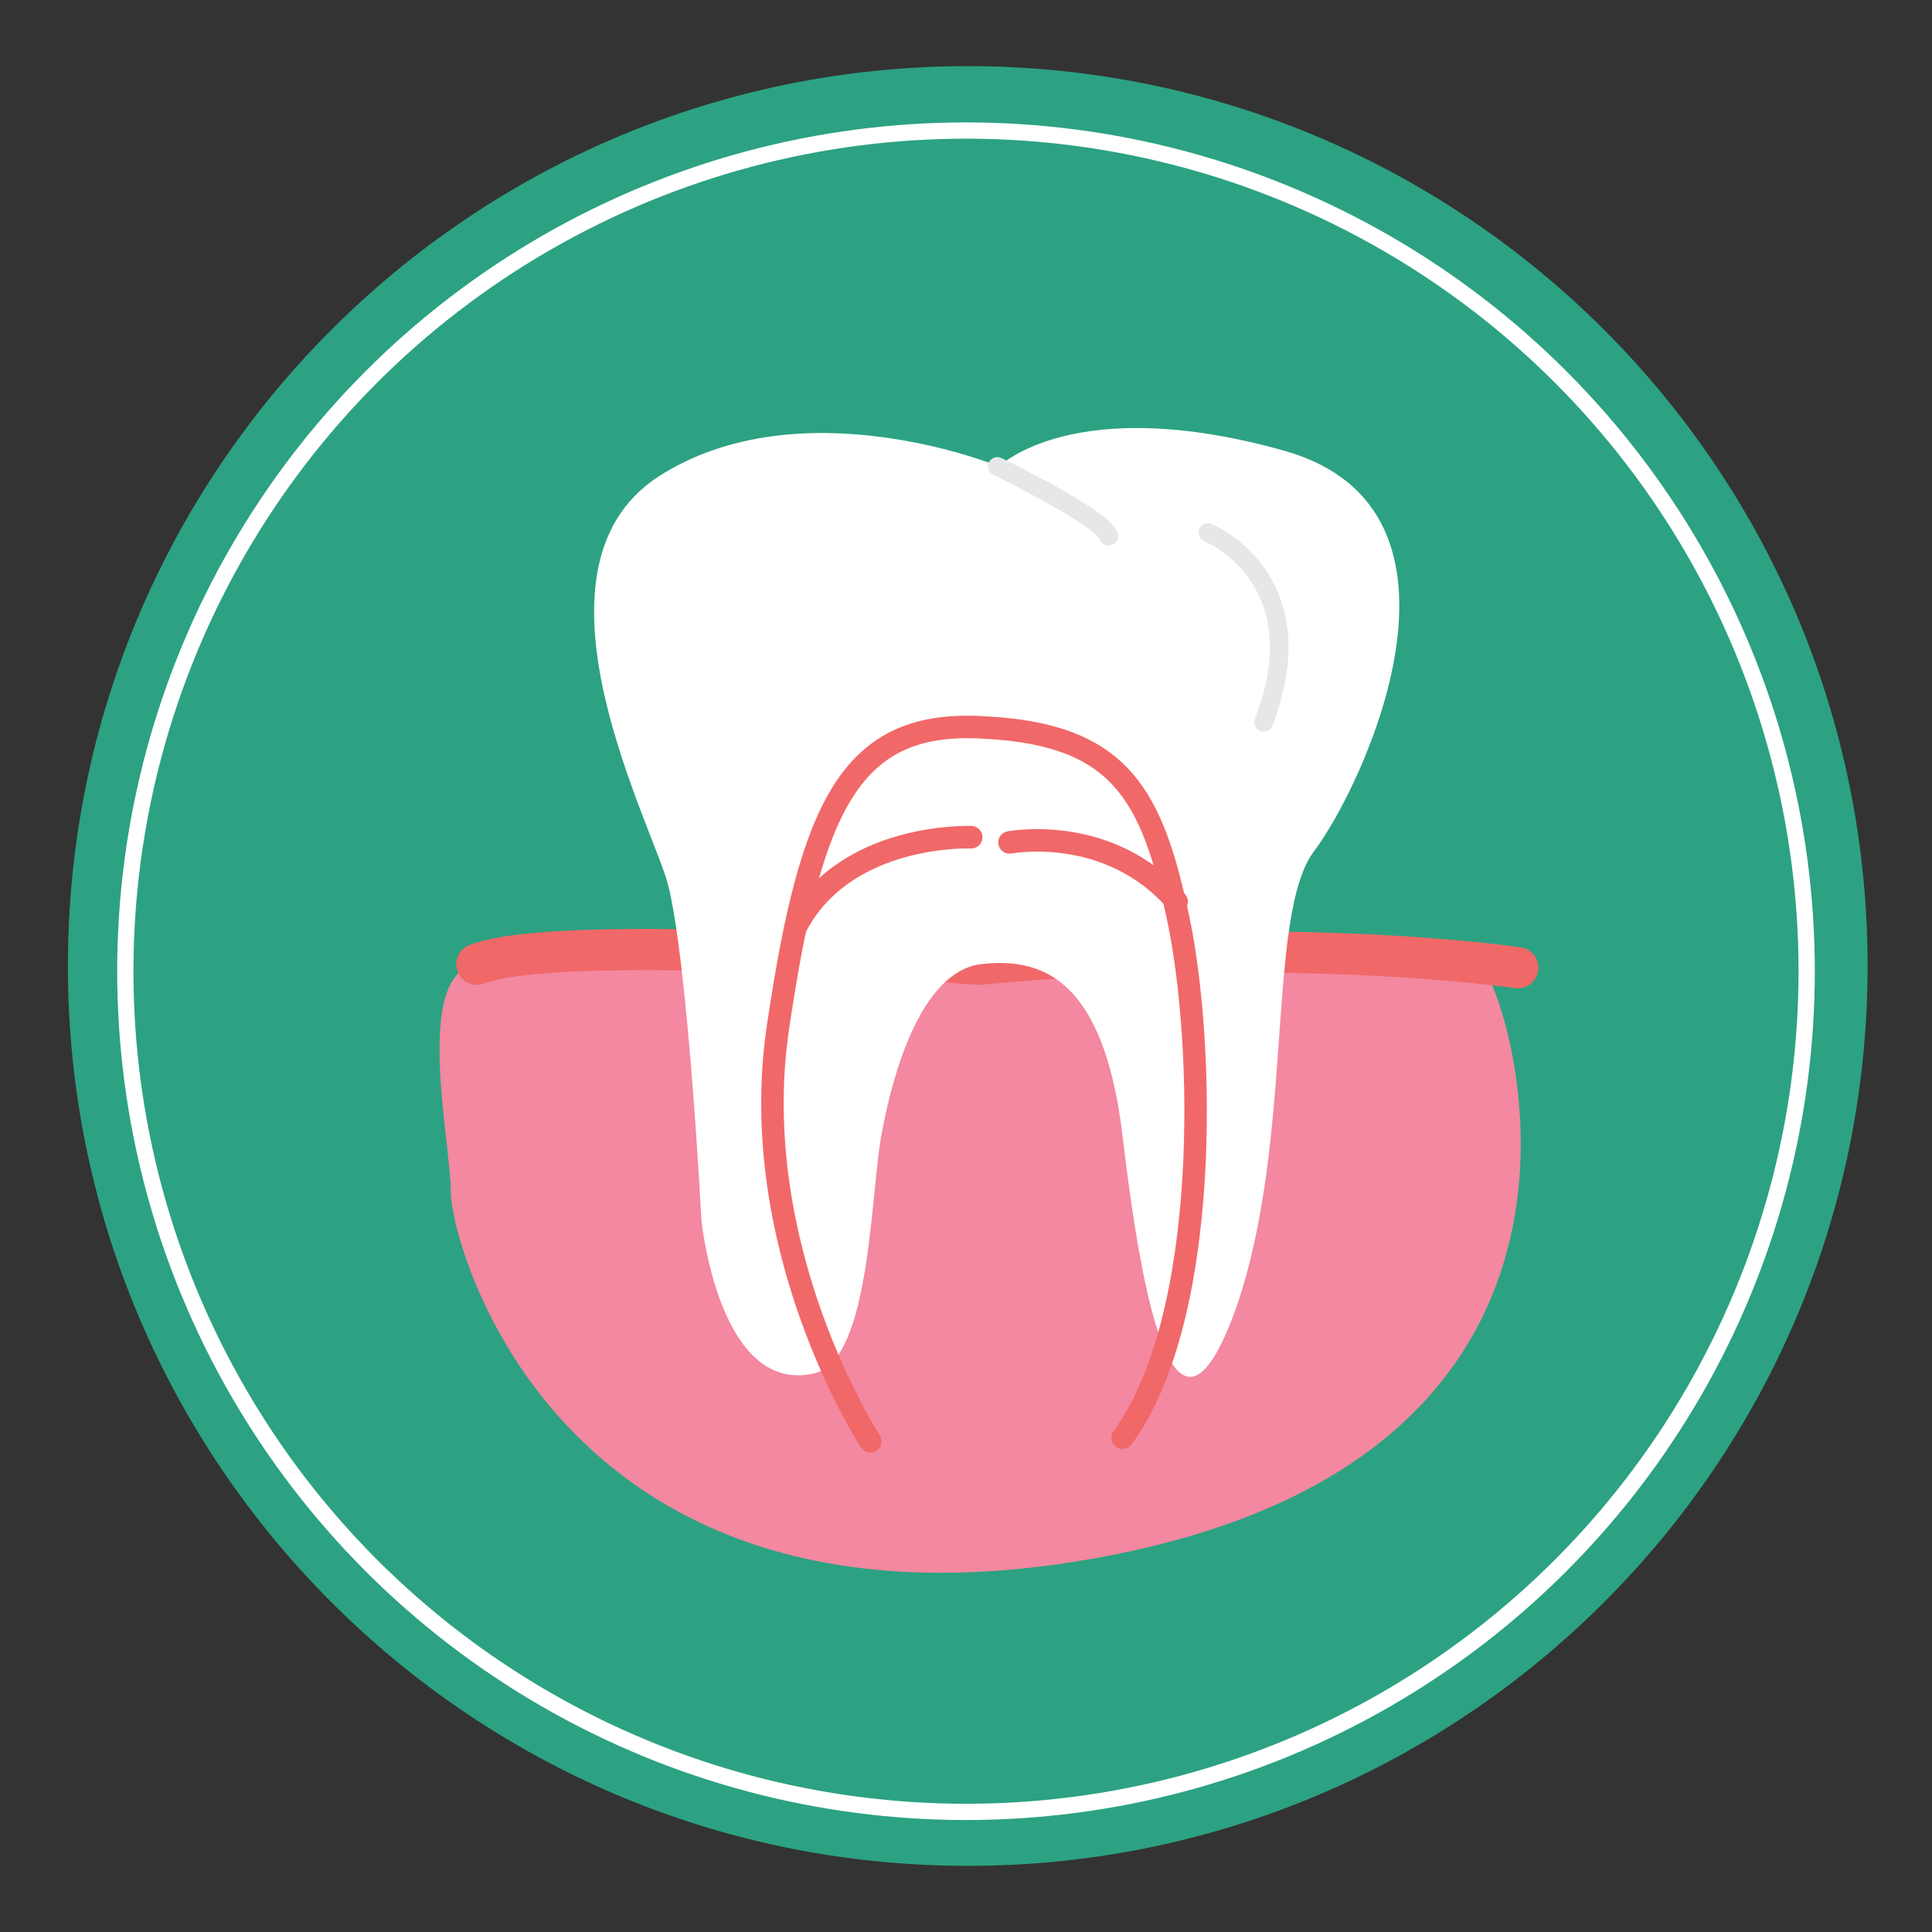 <svg xmlns="http://www.w3.org/2000/svg" xmlns:xlink="http://www.w3.org/1999/xlink" id="Layer_1" x="0px" y="0px" viewBox="0 0 111 111" xml:space="preserve"><rect x="0" y="0" width="111" height="111" fill="#333333" stroke="none"/> <g> <path fill="#2CA282" d="M107.3,55.5c0,28.6-23.2,51.7-51.7,51.7c-28.6,0-51.7-23.2-51.7-51.7c0-28.6,23.2-51.7,51.7-51.7 C84.1,3.8,107.3,26.9,107.3,55.5"></path> <path fill="#F388A0" d="M27.4,55.4c0,0,56.4-1.5,57.9,0.4c1.5,1.9,9.7,27.6-21.7,33.6c-31.4,6-37.7-17.9-37.7-20.9 C25.9,65.5,23.7,55.9,27.4,55.4"></path> <path fill="none" stroke="#F16869" stroke-width="2.368" stroke-linecap="round" stroke-linejoin="round" stroke-miterlimit="10" d=" M87.2,55.6c0,0-12.5-1.9-31-0.2c0,0-23.9-1.9-28.8,0"></path> <path fill="#FFFFFF" d="M40.3,70.1c0,0,1,10.1,6.5,8.8c3.3-0.8,3.2-10.8,3.9-14c0.6-3.2,2.2-9,5.6-9.5c3.4-0.4,7.1,0.6,8.2,9.9 c1.1,9.3,3,19.6,6.5,9.9c3.4-9.7,1.7-22.6,4.5-26.3c2.8-3.7,10.3-19.6-1.7-23c-12.1-3.4-16.4,0.9-16.4,0.9s-11.4-4.7-19.6,0.6 c-8.2,5.4-0.2,20.2,0.6,23.5C39.2,54.1,39.9,62.8,40.3,70.1"></path> <path fill="none" stroke="#F16869" stroke-width="1.292" stroke-linecap="round" stroke-linejoin="round" stroke-miterlimit="10" d=" M50,82.8c0,0-7.2-11-5.3-23.8c1.9-12.8,4.2-17.7,11.9-17.2c7.8,0.4,9.6,3.9,11.1,11c1.5,7.1,1.9,22.8-3.2,29.8"></path> <path fill="none" stroke="#F16869" stroke-width="1.292" stroke-linecap="round" stroke-linejoin="round" stroke-miterlimit="10" d=" M58,48.4c0,0,5.7-1.1,9.6,3.4"></path> <path fill="none" stroke="#F16869" stroke-width="1.292" stroke-linecap="round" stroke-linejoin="round" stroke-miterlimit="10" d=" M55.8,48.1c0,0-7.3-0.3-10.1,5.2"></path> <path fill="none" stroke="#E6E7E8" stroke-width="1.076" stroke-linecap="round" stroke-linejoin="round" stroke-miterlimit="10" d=" M57.3,26.8c0,0,6,2.9,6.4,4"></path> <path fill="none" stroke="#E6E7E8" stroke-width="1.076" stroke-linecap="round" stroke-linejoin="round" stroke-miterlimit="10" d=" M69.4,30.6c0,0,6.4,2.6,3.2,10.9"></path> <circle fill="none" stroke="#FFFFFF" stroke-width="0.934" stroke-miterlimit="10" cx="55.5" cy="55.8" r="48.3"></circle> </g> </svg>